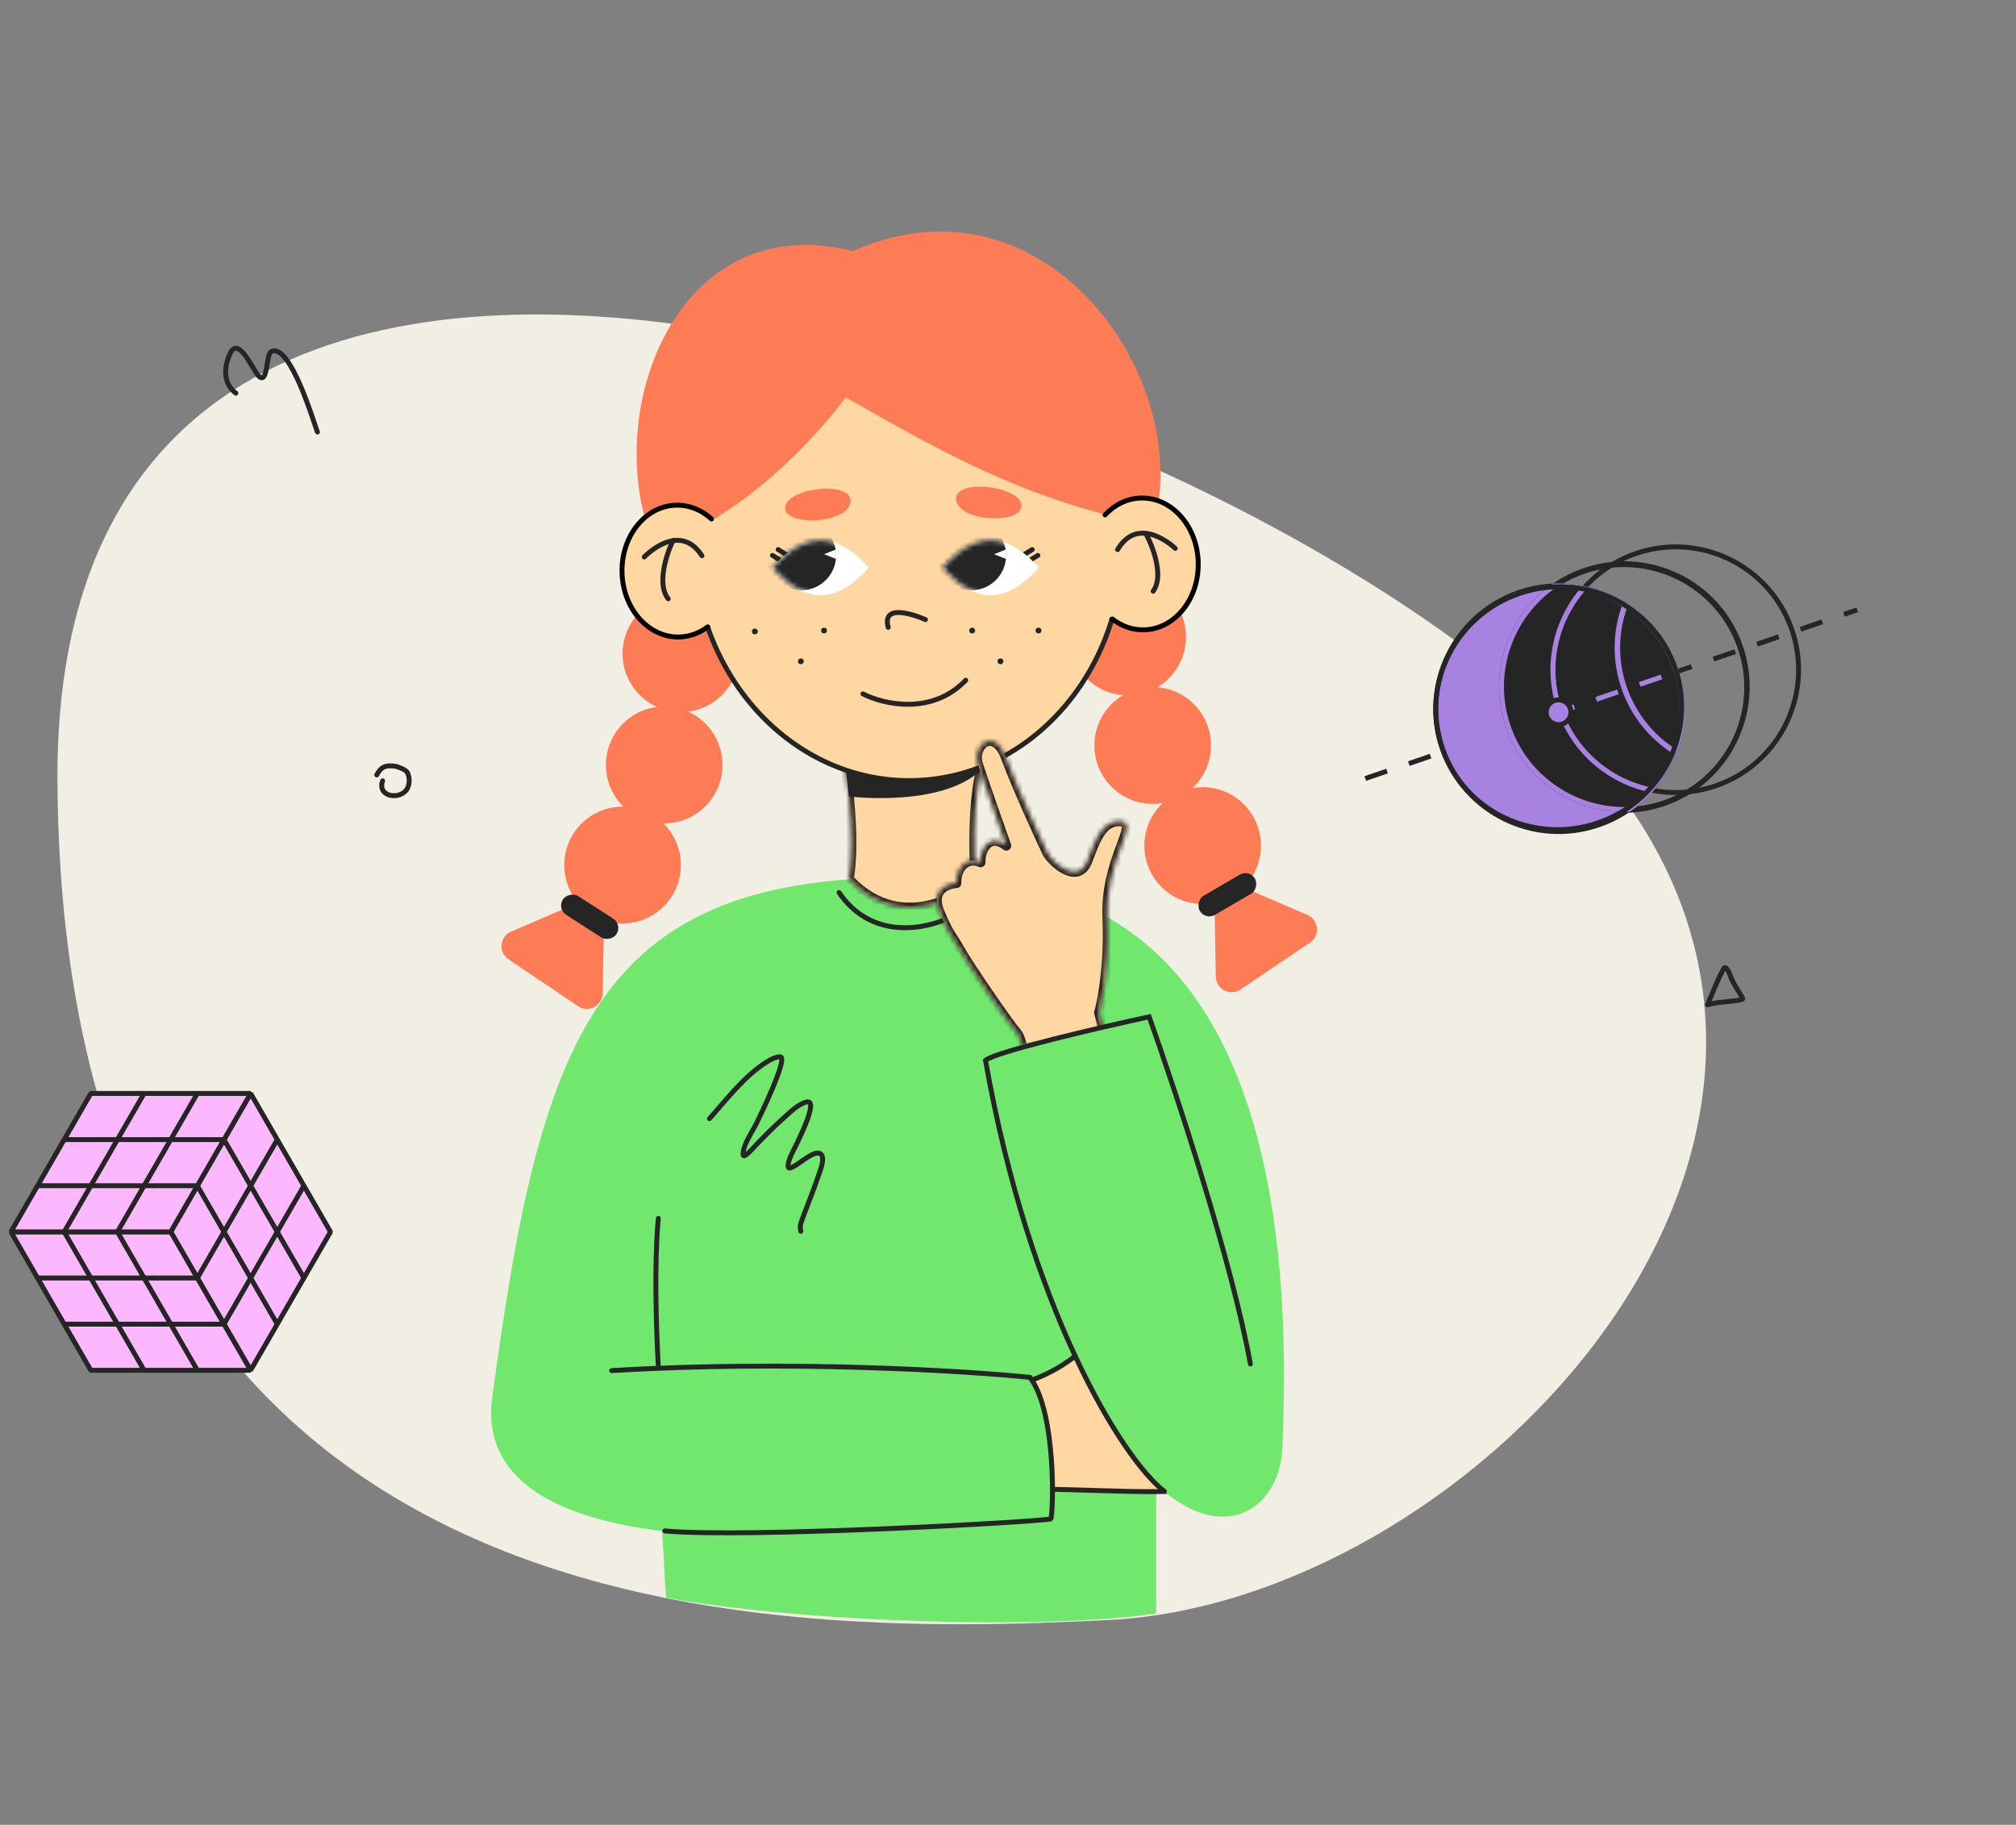 <svg width="411" height="372" viewBox="0 0 411 372" fill="none" xmlns="http://www.w3.org/2000/svg">
<rect x="0" y="0" width="411" height="372" fill="#808080" stroke="none"/>
<g clip-path="url(#clip0_323_9455)">
<path d="M11.713 159.133C12.633 334.239 154.672 333.888 226.241 330.233C297.809 326.578 383.571 238.227 332.189 164.447C280.806 90.667 10.792 -15.974 11.713 159.133Z" fill="#F1EFE4"/>
<path d="M278.34 158.706L378.624 124.319" stroke="#252525" stroke-miterlimit="10" stroke-dasharray="4.69 4.69"/>
<path d="M336.545 161.043C338.969 161.549 341.484 161.696 344.014 161.452C345.929 161.27 347.855 160.859 349.753 160.209C352.022 159.431 354.107 158.359 355.981 157.051C364.909 150.819 369.026 139.215 365.317 128.4C361.611 117.591 351.24 110.955 340.366 111.512C338.084 111.629 335.78 112.063 333.511 112.841C331.831 113.417 330.255 114.154 328.786 115.031C326.527 116.376 324.54 118.049 322.849 119.959C325.831 120.582 328.674 121.739 331.229 123.37C335.842 126.308 339.529 130.775 341.443 136.355C343.389 142.031 343.178 147.93 341.249 153.147C340.185 156.036 338.591 158.714 336.545 161.043Z" stroke="#252525" stroke-miterlimit="10"/>
<path d="M339.183 163.834C326.101 168.319 311.86 161.351 307.374 148.269C302.889 135.187 309.857 120.946 322.939 116.461C336.021 111.975 350.262 118.944 354.747 132.025C359.233 145.107 352.264 159.348 339.183 163.834Z" stroke="#252525" stroke-miterlimit="10"/>
<path d="M332.127 164.994C334.507 164.902 336.91 164.464 339.275 163.653C340.96 163.076 342.547 162.335 344.014 161.452C346.235 160.133 348.196 158.492 349.861 156.608C355.659 150.083 357.871 140.7 354.835 131.847C351.833 123.094 344.465 117.074 335.997 115.398C333.657 114.929 331.231 114.799 328.786 115.032C326.865 115.215 324.934 115.628 323.032 116.28C320.752 117.062 318.663 118.141 316.785 119.455C318.842 119.374 320.874 119.55 322.85 119.96C325.831 120.582 328.675 121.74 331.23 123.37C335.842 126.308 339.53 130.775 341.443 136.355C343.39 142.031 343.179 147.93 341.25 153.147C340.185 156.036 338.592 158.715 336.545 161.044C335.245 162.517 333.764 163.844 332.127 164.994Z" stroke="#252525" stroke-miterlimit="10"/>
<path d="M317.95 144.643C320.924 153.316 328.178 159.298 336.545 161.044C338.592 158.715 340.186 156.036 341.25 153.147C336.63 150.205 332.943 145.738 331.029 140.158C329.085 134.488 329.295 128.589 331.23 123.37C328.675 121.74 325.831 120.583 322.85 119.96C317.107 126.49 314.929 135.831 317.95 144.643Z" fill="#252525" stroke="#A882E1" stroke-miterlimit="10" stroke-linejoin="bevel"/>
<path d="M294.075 152.597C298.561 165.681 312.799 172.648 325.883 168.162C328.158 167.382 330.249 166.308 332.126 164.994C321.361 165.418 311.14 158.802 307.466 148.088C303.761 137.284 307.869 125.69 316.784 119.455C314.404 119.547 312.006 119.983 309.641 120.794C296.557 125.28 289.59 139.518 294.075 152.597Z" fill="#A882E1" stroke="#252525" stroke-miterlimit="10"/>
<path d="M331.157 140.153C333.07 145.733 336.758 150.2 341.378 153.141C343.307 147.925 343.518 142.026 341.571 136.35C339.658 130.77 335.97 126.303 331.358 123.365C329.423 128.584 329.213 134.482 331.157 140.153Z" fill="#252525" stroke="#A882E1" stroke-miterlimit="10" stroke-linejoin="bevel"/>
<path d="M316.535 145.609L341.109 137.183" stroke="#A882E1" stroke-miterlimit="10" stroke-dasharray="4.69 4.69"/>
<path d="M307.467 148.088C311.14 158.802 321.361 165.418 332.126 164.993C333.764 163.844 335.245 162.517 336.545 161.043C328.178 159.297 320.924 153.315 317.95 144.642C314.928 135.831 317.106 126.49 322.85 119.959C320.874 119.55 318.842 119.374 316.785 119.455C307.87 125.69 303.762 137.284 307.467 148.088Z" fill="#252525" stroke="#A882E1" stroke-miterlimit="10" stroke-linejoin="bevel"/>
<path d="M318.559 147.581C317.241 148.033 315.807 147.331 315.355 146.013C314.903 144.695 315.605 143.261 316.923 142.809C318.241 142.357 319.675 143.059 320.127 144.377C320.579 145.695 319.877 147.129 318.559 147.581Z" fill="#A882E1" stroke="#252525" stroke-miterlimit="10"/>
<path d="M325.783 167.746C312.66 172.245 298.433 165.426 294.005 152.515C289.578 139.603 296.627 125.489 309.75 120.989C322.873 116.49 337.1 123.309 341.527 136.22C345.954 149.132 338.905 163.246 325.783 167.746Z" stroke="#252525" stroke-miterlimit="10"/>
<ellipse rx="11.883" ry="11.909" transform="matrix(-1 0 0 1 138.806 133.25)" fill="#FD7B55"/>
<ellipse rx="11.883" ry="11.909" transform="matrix(-1 0 0 1 135.41 155.935)" fill="#FD7B55"/>
<ellipse rx="11.883" ry="11.909" transform="matrix(-1 0 0 1 126.923 176.351)" fill="#FD7B55"/>
<ellipse rx="11.883" ry="11.909" transform="matrix(-1 0 0 1 229.905 129.848)" fill="#FD7B55"/>
<ellipse rx="11.883" ry="11.909" transform="matrix(-1 0 0 1 234.997 151.965)" fill="#FD7B55"/>
<ellipse rx="11.883" ry="11.909" transform="matrix(-1 0 0 1 245.182 172.381)" fill="#FD7B55"/>
<path d="M134.846 204.14C129.942 236.088 135.784 325.701 135.784 325.701C135.784 325.701 154.386 329.421 187.869 330.484C221.353 331.547 235.712 328.89 235.712 328.89V302.586C235.712 302.586 237.583 301.943 237.731 300.55C240.261 276.788 243.93 234.593 240.989 211.8L229.26 195.921C229.26 195.921 219.285 180.521 184.842 179.758C150.399 178.996 134.846 204.14 134.846 204.14Z" fill="#71E76E"/>
<path d="M209.148 281.775C224.584 276.651 227.089 264.755 230.045 266.285C233.002 267.815 234.059 270.19 226.419 280.373C240.319 279.443 248.676 275.614 250.278 279.854C251.881 284.094 231.911 287.604 231.911 287.604C231.911 287.604 256.06 285.311 256.037 289.392C256.018 292.696 245.5 294.182 237.746 293.994C244.816 294.591 254.121 295.615 253.339 298.777C252.832 300.826 247.654 301.065 242.745 300.813C243.885 301.207 244.591 301.767 244.368 302.564C243.556 305.464 221.321 303.257 205.926 303.582L209.148 281.775Z" fill="#FFD7A3" stroke="#252525" stroke-linecap="round" stroke-linejoin="round"/>
<path d="M100.201 286.073C109.938 212.79 120.699 178.904 183.79 178.904C254.933 176.267 185.052 236.721 185.052 238.082C185.052 239.443 218.304 278.799 214.823 306.192C214.571 308.176 96.616 329.604 100.201 286.073Z" fill="#71E76E"/>
<path d="M144.643 228.036C148.235 224.008 151.802 219.275 156.443 216.4C157.023 216.04 158.346 215.342 159.099 215.436C160.772 215.646 154.66 228.098 154.221 228.999C153.427 230.627 151.488 233.361 151.488 235.299C151.488 236.462 153.471 234.097 154.272 233.268C156.027 231.451 157.797 229.657 159.686 227.984C161.011 226.81 162.652 225.08 164.436 224.652C166.995 224.037 162.838 232.256 162.521 232.982C162.193 233.733 160.213 237.09 160.759 238.032C161.053 238.54 163.546 236.633 163.721 236.522C164.395 236.096 166.412 234.517 167.322 235.246C168.376 236.09 167.003 239.174 166.735 239.984C165.784 242.863 164.607 245.652 163.568 248.497C163.152 249.635 163.049 250.022 163.262 250.996" stroke="#252525" stroke-linecap="round"/>
<path d="M135.567 311.585C135.292 311.559 135.048 311.761 135.022 312.036C134.996 312.311 135.198 312.555 135.472 312.581L135.567 311.585ZM209.968 280.784L210.363 280.477L210.232 280.308L210.018 280.286L209.968 280.784ZM124.67 278.904C124.395 278.92 124.185 279.157 124.201 279.433C124.218 279.709 124.455 279.919 124.73 279.902L124.67 278.904ZM213.863 309.27C213.91 309.223 213.955 309.198 213.972 309.188C213.994 309.177 214.011 309.17 214.018 309.168C214.032 309.162 214.038 309.161 214.029 309.164C214.011 309.168 213.975 309.175 213.914 309.185C213.795 309.204 213.617 309.227 213.378 309.253C212.903 309.305 212.213 309.367 211.331 309.437C209.57 309.577 207.06 309.749 204.007 309.937C197.902 310.312 189.634 310.751 180.865 311.125C163.309 311.875 143.797 312.364 135.567 311.585L135.472 312.581C143.786 313.367 163.376 312.873 180.908 312.125C189.683 311.75 197.957 311.311 204.068 310.935C207.124 310.747 209.641 310.575 211.411 310.434C212.295 310.363 212.996 310.3 213.486 310.247C213.73 310.22 213.928 310.196 214.072 310.173C214.143 310.161 214.211 310.149 214.267 310.135C214.295 310.128 214.331 310.118 214.368 310.105C214.384 310.099 214.482 310.064 214.568 309.978L213.863 309.27ZM214.568 309.978C214.642 309.905 214.68 309.826 214.696 309.789C214.716 309.743 214.731 309.697 214.743 309.657C214.766 309.577 214.786 309.483 214.803 309.383C214.838 309.18 214.87 308.909 214.9 308.582C214.96 307.928 215.01 307.02 215.04 305.93C215.098 303.747 215.071 300.812 214.855 297.668C214.638 294.525 214.232 291.161 213.527 288.126C212.825 285.102 211.816 282.352 210.363 280.477L209.573 281.09C210.892 282.793 211.862 285.374 212.553 288.352C213.242 291.318 213.643 294.625 213.857 297.737C214.071 300.847 214.098 303.75 214.04 305.903C214.011 306.98 213.961 307.865 213.904 308.492C213.876 308.806 213.846 309.048 213.817 309.213C213.803 309.297 213.791 309.35 213.782 309.38C213.778 309.394 213.777 309.394 213.782 309.383C213.783 309.382 213.805 309.327 213.863 309.27L214.568 309.978ZM210.018 280.286C196.594 278.92 160.746 276.733 124.67 278.904L124.73 279.902C160.742 277.735 196.534 279.919 209.917 281.281L210.018 280.286Z" fill="#252525"/>
<path d="M134.716 278.745C134.731 279.021 134.519 279.256 134.243 279.271C133.968 279.286 133.732 279.075 133.717 278.799L134.716 278.745ZM133.72 248.315C133.753 248.041 134.002 247.846 134.276 247.879C134.55 247.912 134.746 248.161 134.713 248.435L133.72 248.315ZM133.717 278.799C133.151 268.294 133.15 260.681 133.292 255.691C133.363 253.195 133.47 251.355 133.559 250.137C133.603 249.528 133.643 249.075 133.672 248.773C133.687 248.621 133.699 248.508 133.707 248.432C133.711 248.394 133.714 248.365 133.717 248.346C133.718 248.336 133.719 248.329 133.719 248.324C133.719 248.321 133.72 248.319 133.72 248.318C133.72 248.317 133.72 248.317 133.72 248.316C133.72 248.316 133.72 248.316 133.72 248.316C133.72 248.315 133.72 248.315 134.217 248.375C134.713 248.435 134.713 248.435 134.713 248.435C134.713 248.435 134.713 248.435 134.713 248.435C134.713 248.435 134.713 248.435 134.713 248.436C134.713 248.437 134.713 248.438 134.712 248.44C134.712 248.444 134.711 248.451 134.71 248.459C134.708 248.477 134.705 248.504 134.701 248.54C134.693 248.612 134.682 248.721 134.668 248.868C134.639 249.163 134.6 249.609 134.556 250.21C134.468 251.413 134.362 253.238 134.292 255.719C134.151 260.681 134.151 268.267 134.716 278.745L133.717 278.799Z" fill="#252525"/>
<path d="M261.431 295.184C266.918 174.202 204.724 180.593 191.429 178.904L207.483 223.799C207.483 223.799 211.588 271.405 229.923 295.851C245.509 317.309 260.773 309.693 261.431 295.184Z" fill="#71E76E"/>
<mask id="path-26-inside-1_323_9455" fill="white">
<path d="M170.985 148.469C175.159 169.831 173.04 179.187 173.04 179.187C184.423 191.483 198.323 180.605 198.89 179.754C198.89 179.754 197.466 161.357 201.133 153.754C204.788 146.16 170.985 148.469 170.985 148.469Z"/>
</mask>
<path d="M170.985 148.469C175.159 169.831 173.04 179.187 173.04 179.187C184.423 191.483 198.323 180.605 198.89 179.754C198.89 179.754 197.466 161.357 201.133 153.754C204.788 146.16 170.985 148.469 170.985 148.469Z" fill="#FFD7A3"/>
<path d="M170.985 148.469L170.004 148.66C169.949 148.378 170.017 148.087 170.192 147.859C170.367 147.632 170.63 147.49 170.917 147.471L170.985 148.469ZM173.04 179.187L172.306 179.866C172.082 179.624 171.992 179.287 172.064 178.966L173.04 179.187ZM198.89 179.754L199.887 179.678C199.905 179.901 199.847 180.123 199.722 180.309L198.89 179.754ZM201.133 153.754L202.034 154.188L202.034 154.189L201.133 153.754ZM171.967 148.277C174.065 159.017 174.586 166.761 174.577 171.841C174.573 174.381 174.437 176.254 174.299 177.502C174.231 178.125 174.162 178.593 174.109 178.909C174.082 179.067 174.06 179.187 174.044 179.27C174.035 179.312 174.029 179.344 174.024 179.367C174.021 179.379 174.019 179.388 174.018 179.395C174.017 179.398 174.017 179.401 174.016 179.403C174.016 179.405 174.016 179.406 174.015 179.406C174.015 179.407 174.015 179.407 174.015 179.408C174.015 179.408 174.015 179.409 173.04 179.187C172.064 178.966 172.064 178.966 172.064 178.966C172.064 178.967 172.064 178.967 172.064 178.967C172.064 178.967 172.064 178.967 172.064 178.968C172.064 178.968 172.064 178.967 172.064 178.966C172.065 178.964 172.066 178.959 172.067 178.952C172.07 178.938 172.075 178.916 172.081 178.883C172.094 178.819 172.113 178.717 172.136 178.578C172.183 178.299 172.247 177.868 172.312 177.281C172.441 176.107 172.574 174.306 172.577 171.837C172.585 166.897 172.079 159.283 170.004 148.66L171.967 148.277ZM173.773 178.508C179.163 184.33 185.078 184.65 189.77 183.433C192.138 182.818 194.194 181.809 195.694 180.899C196.442 180.444 197.044 180.019 197.47 179.689C197.683 179.523 197.846 179.385 197.959 179.283C198.099 179.155 198.099 179.137 198.058 179.199L199.722 180.309C199.61 180.477 199.436 180.644 199.304 180.763C199.145 180.908 198.941 181.079 198.697 181.268C198.21 181.647 197.544 182.116 196.732 182.609C195.11 183.593 192.874 184.694 190.273 185.369C185.027 186.729 178.299 186.34 172.306 179.866L173.773 178.508ZM198.89 179.754C197.893 179.831 197.893 179.831 197.893 179.83C197.893 179.83 197.893 179.83 197.893 179.83C197.893 179.829 197.893 179.828 197.893 179.827C197.893 179.824 197.893 179.82 197.892 179.816C197.892 179.806 197.891 179.792 197.889 179.774C197.886 179.738 197.883 179.685 197.878 179.615C197.868 179.476 197.854 179.272 197.838 179.01C197.806 178.486 197.764 177.731 197.726 176.802C197.649 174.944 197.585 172.386 197.637 169.586C197.689 166.789 197.856 163.734 198.245 160.888C198.632 158.058 199.248 155.36 200.233 153.319L202.034 154.189C201.185 155.949 200.604 158.402 200.227 161.16C199.852 163.901 199.687 166.872 199.637 169.624C199.586 172.374 199.649 174.89 199.724 176.72C199.762 177.634 199.803 178.376 199.834 178.888C199.85 179.144 199.863 179.343 199.873 179.477C199.877 179.544 199.881 179.595 199.884 179.628C199.885 179.645 199.886 179.658 199.886 179.666C199.887 179.67 199.887 179.673 199.887 179.675C199.887 179.676 199.887 179.677 199.887 179.677C199.887 179.677 199.887 179.678 199.887 179.678C199.887 179.678 199.887 179.678 198.89 179.754ZM200.232 153.32C200.397 152.977 200.424 152.732 200.404 152.559C200.384 152.389 200.31 152.207 200.132 152.001C199.742 151.551 198.939 151.087 197.66 150.677C195.139 149.869 191.37 149.448 187.384 149.263C183.423 149.078 179.34 149.129 176.242 149.226C174.694 149.275 173.395 149.335 172.484 149.383C172.028 149.407 171.669 149.428 171.425 149.443C171.303 149.45 171.21 149.456 171.147 149.46C171.116 149.462 171.092 149.464 171.077 149.465C171.069 149.465 171.063 149.466 171.059 149.466C171.057 149.466 171.056 149.466 171.055 149.466C171.054 149.466 171.054 149.466 171.054 149.466C171.054 149.466 171.054 149.466 170.985 148.469C170.917 147.471 170.917 147.471 170.917 147.471C170.917 147.471 170.918 147.471 170.918 147.471C170.92 147.471 170.921 147.47 170.924 147.47C170.928 147.47 170.934 147.47 170.943 147.469C170.96 147.468 170.984 147.466 171.017 147.464C171.082 147.46 171.178 147.454 171.302 147.446C171.552 147.431 171.916 147.41 172.377 147.385C173.3 147.337 174.614 147.276 176.178 147.227C179.303 147.129 183.443 147.077 187.476 147.265C191.484 147.451 195.48 147.878 198.27 148.772C199.645 149.213 200.884 149.815 201.643 150.692C202.039 151.15 202.317 151.696 202.39 152.327C202.464 152.954 202.327 153.581 202.034 154.188L200.232 153.32Z" fill="#252525" mask="url(#path-26-inside-1_323_9455)"/>
<path d="M200.91 156.026C200.91 156.026 184.986 160.835 172.367 156.026L173.063 162.365C173.063 162.365 193.318 164.891 200.91 156.026Z" fill="#252525"/>
<path d="M196.477 184.433C196.634 184.206 196.946 184.149 197.173 184.306C197.4 184.463 197.457 184.775 197.3 185.002L196.477 184.433ZM170.642 182.227C170.487 181.998 170.546 181.687 170.775 181.532C171.003 181.377 171.314 181.437 171.469 181.665L170.642 182.227ZM197.3 185.002C196.997 185.439 196.478 185.903 195.825 186.353C195.164 186.809 194.334 187.273 193.38 187.703C191.471 188.561 189.035 189.293 186.394 189.539C181.099 190.031 174.946 188.566 170.642 182.227L171.469 181.665C175.519 187.63 181.273 189.01 186.301 188.543C188.821 188.308 191.15 187.608 192.969 186.79C193.878 186.381 194.653 185.946 195.257 185.53C195.869 185.107 196.275 184.725 196.477 184.433L197.3 185.002Z" fill="#252525"/>
<path d="M184.102 62.292C159.986 62.821 140.826 84.88 141.411 111.667C141.996 138.454 162.101 159.651 186.217 159.122C210.332 158.593 229.493 136.534 228.908 109.747C228.323 82.96 208.217 61.763 184.102 62.292Z" fill="#FFD7A3" stroke="#252525" stroke-linecap="round" stroke-linejoin="round"/>
<circle cx="198.194" cy="128.542" r="0.592" fill="#252525"/>
<circle cx="203.958" cy="134.813" r="0.592" fill="#252525"/>
<circle cx="211.719" cy="128.542" r="0.592" fill="#252525"/>
<circle cx="167.991" cy="128.542" r="0.592" fill="#252525"/>
<circle cx="163.272" cy="134.813" r="0.592" fill="#252525"/>
<circle cx="153.888" cy="128.728" r="0.592" fill="#252525"/>
<mask id="path-37-inside-2_323_9455" fill="white">
<path d="M225.748 213.134L224.063 206.425C224.063 206.425 226.233 199.01 225.748 187.035C225.264 175.061 232.474 167.751 228.478 167.451C224.482 167.15 223.157 171.82 221.676 175.565C219.691 180.582 214.353 175.597 213.456 173.763C212.558 171.929 207.337 160.564 205.036 154.378C202.735 148.192 198.098 151.806 199.416 155.886C200.733 159.966 205.158 172.397 205.158 172.397C205.158 172.397 203.014 170.544 201.372 171.957C199.73 173.371 199.916 175.799 199.916 175.799C199.916 175.799 198.087 174.784 196.445 176.197C194.803 177.611 194.99 180.039 194.99 180.039C194.99 180.039 189.217 180.302 191.57 185.968C193.542 190.722 194.171 190.819 195.796 193.77C197.422 196.721 205.977 209.135 207.235 210.46C208.493 211.785 209.071 217.117 209.071 217.117L225.748 213.134Z"/>
</mask>
<path d="M225.748 213.134L224.063 206.425C224.063 206.425 226.233 199.01 225.748 187.035C225.264 175.061 232.474 167.751 228.478 167.451C224.482 167.15 223.157 171.82 221.676 175.565C219.691 180.582 214.353 175.597 213.456 173.763C212.558 171.929 207.337 160.564 205.036 154.378C202.735 148.192 198.098 151.806 199.416 155.886C200.733 159.966 205.158 172.397 205.158 172.397C205.158 172.397 203.014 170.544 201.372 171.957C199.73 173.371 199.916 175.799 199.916 175.799C199.916 175.799 198.087 174.784 196.445 176.197C194.803 177.611 194.99 180.039 194.99 180.039C194.99 180.039 189.217 180.302 191.57 185.968C193.542 190.722 194.171 190.819 195.796 193.77C197.422 196.721 205.977 209.135 207.235 210.46C208.493 211.785 209.071 217.117 209.071 217.117L225.748 213.134Z" fill="#FFD7A3"/>
<path d="M225.748 213.134L225.979 214.107C226.239 214.045 226.464 213.881 226.603 213.652C226.741 213.423 226.783 213.148 226.718 212.888L225.748 213.134ZM224.063 206.425L223.103 206.145C223.053 206.316 223.05 206.497 223.093 206.67L224.063 206.425ZM221.676 175.565L222.606 175.932L222.606 175.932L221.676 175.565ZM205.158 172.397L204.504 173.155C204.847 173.451 205.347 173.479 205.722 173.222C206.097 172.965 206.252 172.488 206.1 172.06L205.158 172.397ZM199.916 175.799L199.431 176.674C199.752 176.852 200.146 176.839 200.456 176.64C200.766 176.441 200.941 176.088 200.913 175.72L199.916 175.799ZM194.99 180.039L195.033 181.039C195.304 181.026 195.558 180.905 195.738 180.701C195.917 180.498 196.007 180.231 195.986 179.961L194.99 180.039ZM191.57 185.968L192.493 185.583L192.493 185.583L191.57 185.968ZM209.071 217.117L208.077 217.226C208.108 217.511 208.26 217.77 208.494 217.935C208.728 218.1 209.022 218.157 209.301 218.09L209.071 217.117ZM226.718 212.888L225.032 206.179L223.093 206.67L224.779 213.379L226.718 212.888ZM224.063 206.425C225.022 206.704 225.022 206.704 225.022 206.704C225.022 206.704 225.022 206.703 225.022 206.703C225.022 206.703 225.023 206.702 225.023 206.701C225.023 206.7 225.024 206.698 225.025 206.695C225.026 206.69 225.028 206.684 225.03 206.675C225.035 206.658 225.042 206.634 225.051 206.603C225.068 206.541 225.092 206.45 225.123 206.332C225.184 206.095 225.27 205.747 225.37 205.294C225.571 204.389 225.832 203.063 226.077 201.361C226.566 197.958 226.992 193.049 226.747 186.993L224.75 187.077C224.989 192.996 224.572 197.782 224.098 201.079C223.861 202.728 223.609 204.004 223.418 204.863C223.323 205.293 223.243 205.618 223.187 205.834C223.159 205.941 223.138 206.022 223.123 206.074C223.116 206.1 223.111 206.119 223.107 206.131C223.106 206.137 223.105 206.141 223.104 206.143C223.104 206.144 223.103 206.145 223.103 206.145C223.103 206.145 223.103 206.145 223.103 206.145C223.103 206.145 223.103 206.145 223.103 206.145C223.103 206.145 223.103 206.145 224.063 206.425ZM226.747 186.993C226.513 181.216 228.132 176.552 229.367 173.211C229.673 172.383 229.965 171.611 230.19 170.939C230.413 170.273 230.596 169.633 230.662 169.068C230.726 168.519 230.704 167.849 230.292 167.292C229.861 166.709 229.195 166.501 228.555 166.453L228.402 168.448C228.76 168.475 228.743 168.562 228.684 168.483C228.645 168.43 228.719 168.473 228.676 168.839C228.636 169.188 228.509 169.664 228.295 170.305C228.082 170.94 227.807 171.667 227.492 172.519C226.242 175.902 224.499 180.88 224.75 187.077L226.747 186.993ZM228.555 166.453C226.042 166.264 224.411 167.694 223.291 169.455C222.207 171.159 221.454 173.411 220.747 175.198L222.606 175.932C223.38 173.974 224.029 172.019 224.977 170.527C225.889 169.092 226.919 168.337 228.402 168.448L228.555 166.453ZM220.747 175.198C220.331 176.249 219.828 176.585 219.427 176.69C218.968 176.811 218.351 176.711 217.606 176.338C216.877 175.973 216.147 175.406 215.541 174.81C214.923 174.202 214.508 173.637 214.353 173.322L212.558 174.204C212.852 174.805 213.441 175.552 214.138 176.238C214.847 176.935 215.744 177.644 216.71 178.128C217.66 178.603 218.805 178.923 219.934 178.625C221.121 178.312 222.029 177.389 222.606 175.932L220.747 175.198ZM214.353 173.322C213.463 171.501 208.258 160.17 205.973 154.027L204.099 154.728C206.417 160.958 211.654 172.356 212.558 174.204L214.353 173.322ZM205.973 154.027C205.356 152.368 204.528 151.212 203.537 150.584C202.505 149.931 201.379 149.91 200.424 150.387C198.605 151.296 197.688 153.791 198.464 156.195L200.367 155.577C199.826 153.902 200.568 152.55 201.314 152.177C201.641 152.014 202.023 151.995 202.466 152.275C202.951 152.583 203.566 153.294 204.099 154.728L205.973 154.027ZM198.464 156.195C199.128 158.25 200.568 162.391 201.838 166.005C202.473 167.815 203.068 169.497 203.504 170.727C203.722 171.342 203.9 171.843 204.023 172.191C204.085 172.365 204.133 172.501 204.166 172.593C204.183 172.639 204.195 172.675 204.203 172.698C204.208 172.71 204.211 172.719 204.213 172.725C204.214 172.728 204.215 172.73 204.215 172.732C204.216 172.733 204.216 172.733 204.216 172.734C204.216 172.734 204.216 172.734 204.216 172.734C204.216 172.734 204.216 172.734 205.158 172.397C206.1 172.06 206.1 172.06 206.1 172.06C206.1 172.06 206.1 172.06 206.099 172.059C206.099 172.059 206.099 172.059 206.099 172.058C206.098 172.056 206.098 172.054 206.096 172.051C206.094 172.045 206.091 172.036 206.087 172.024C206.079 172.001 206.066 171.966 206.05 171.92C206.017 171.828 205.969 171.692 205.907 171.519C205.784 171.171 205.606 170.67 205.388 170.055C204.953 168.827 204.359 167.146 203.724 165.339C202.452 161.717 201.021 157.603 200.367 155.577L198.464 156.195ZM205.158 172.397C205.812 171.64 205.812 171.639 205.812 171.639C205.811 171.639 205.811 171.639 205.811 171.639C205.81 171.638 205.81 171.638 205.809 171.637C205.808 171.636 205.807 171.635 205.806 171.634C205.803 171.632 205.8 171.63 205.797 171.626C205.789 171.62 205.78 171.612 205.768 171.603C205.746 171.584 205.714 171.559 205.675 171.529C205.598 171.469 205.489 171.388 205.354 171.298C205.087 171.119 204.702 170.891 204.242 170.714C203.337 170.364 201.942 170.148 200.721 171.199L202.023 172.715C202.444 172.353 202.942 172.357 203.519 172.58C203.801 172.689 204.054 172.837 204.241 172.961C204.332 173.023 204.404 173.076 204.45 173.112C204.473 173.129 204.489 173.143 204.498 173.15C204.503 173.154 204.506 173.156 204.507 173.157C204.507 173.158 204.507 173.158 204.507 173.157C204.507 173.157 204.506 173.157 204.506 173.156C204.505 173.156 204.505 173.156 204.505 173.155C204.505 173.155 204.504 173.155 204.504 173.155C204.504 173.155 204.504 173.155 205.158 172.397ZM200.721 171.199C199.667 172.106 199.231 173.309 199.049 174.211C198.956 174.669 198.923 175.074 198.914 175.366C198.909 175.513 198.91 175.634 198.912 175.721C198.914 175.764 198.915 175.8 198.917 175.826C198.917 175.839 198.918 175.85 198.918 175.859C198.919 175.863 198.919 175.867 198.919 175.87C198.919 175.871 198.919 175.873 198.92 175.874C198.92 175.875 198.92 175.875 198.92 175.876C198.92 175.876 198.92 175.876 198.92 175.876C198.92 175.877 198.92 175.877 199.916 175.799C200.913 175.72 200.913 175.721 200.913 175.721C200.913 175.721 200.913 175.721 200.913 175.722C200.913 175.722 200.913 175.722 200.913 175.723C200.913 175.723 200.913 175.724 200.913 175.724C200.913 175.725 200.913 175.725 200.913 175.725C200.913 175.724 200.913 175.721 200.913 175.716C200.912 175.706 200.912 175.688 200.911 175.663C200.909 175.611 200.909 175.531 200.912 175.428C200.919 175.221 200.942 174.931 201.008 174.605C201.143 173.94 201.434 173.222 202.023 172.715L200.721 171.199ZM199.916 175.799C200.402 174.924 200.402 174.923 200.401 174.923C200.401 174.923 200.401 174.923 200.4 174.923C200.4 174.922 200.399 174.922 200.398 174.922C200.397 174.921 200.396 174.92 200.394 174.919C200.391 174.918 200.387 174.916 200.383 174.913C200.375 174.909 200.365 174.904 200.353 174.898C200.329 174.885 200.298 174.87 200.26 174.852C200.185 174.817 200.081 174.771 199.953 174.724C199.7 174.63 199.341 174.524 198.913 174.474C198.043 174.373 196.875 174.509 195.794 175.439L197.096 176.956C197.657 176.472 198.225 176.409 198.68 176.462C198.914 176.489 199.116 176.548 199.257 176.601C199.326 176.626 199.378 176.649 199.409 176.664C199.424 176.671 199.434 176.676 199.438 176.678C199.44 176.679 199.44 176.679 199.439 176.679C199.438 176.678 199.438 176.678 199.436 176.677C199.435 176.677 199.435 176.676 199.434 176.676C199.433 176.675 199.433 176.675 199.432 176.675C199.432 176.675 199.432 176.674 199.432 176.674C199.431 176.674 199.431 176.674 199.916 175.799ZM195.794 175.439C194.74 176.346 194.304 177.549 194.122 178.451C194.029 178.909 193.996 179.314 193.987 179.607C193.982 179.754 193.983 179.874 193.986 179.961C193.987 180.005 193.988 180.04 193.99 180.067C193.99 180.08 193.991 180.091 193.992 180.099C193.992 180.103 193.992 180.107 193.992 180.11C193.992 180.112 193.993 180.113 193.993 180.114C193.993 180.115 193.993 180.116 193.993 180.116C193.993 180.116 193.993 180.117 193.993 180.117C193.993 180.117 193.993 180.118 194.99 180.039C195.986 179.961 195.986 179.961 195.986 179.961C195.986 179.962 195.986 179.962 195.986 179.962C195.986 179.963 195.986 179.963 195.986 179.963C195.986 179.964 195.986 179.964 195.987 179.965C195.987 179.965 195.987 179.966 195.987 179.965C195.986 179.965 195.986 179.962 195.986 179.957C195.986 179.947 195.985 179.929 195.984 179.903C195.983 179.852 195.982 179.772 195.985 179.669C195.992 179.462 196.015 179.171 196.081 178.845C196.216 178.18 196.507 177.462 197.096 176.956L195.794 175.439ZM194.99 180.039C194.946 179.04 194.945 179.04 194.945 179.04C194.944 179.04 194.944 179.04 194.943 179.04C194.943 179.04 194.942 179.04 194.941 179.04C194.939 179.04 194.936 179.04 194.934 179.04C194.928 179.041 194.921 179.041 194.913 179.042C194.897 179.043 194.875 179.044 194.848 179.046C194.794 179.051 194.72 179.057 194.63 179.068C194.449 179.09 194.198 179.127 193.907 179.193C193.335 179.321 192.556 179.567 191.84 180.049C191.11 180.541 190.427 181.294 190.143 182.404C189.863 183.5 190.005 184.807 190.647 186.353L192.493 185.583C191.958 184.296 191.94 183.446 192.08 182.898C192.216 182.365 192.536 181.991 192.955 181.709C193.388 181.417 193.904 181.243 194.342 181.145C194.555 181.097 194.737 181.07 194.863 181.055C194.925 181.048 194.973 181.043 195.003 181.041C195.018 181.04 195.028 181.039 195.033 181.039C195.036 181.038 195.037 181.038 195.037 181.038C195.037 181.038 195.037 181.038 195.036 181.038C195.036 181.038 195.036 181.038 195.035 181.039C195.035 181.039 195.034 181.039 195.034 181.039C195.034 181.039 195.033 181.039 194.99 180.039ZM190.647 186.353C192.637 191.15 193.405 191.502 194.921 194.254L196.672 193.286C194.937 190.136 194.448 190.294 192.493 185.583L190.647 186.353ZM194.921 194.254C195.762 195.782 198.339 199.668 200.83 203.292C202.082 205.115 203.324 206.89 204.334 208.294C205.32 209.665 206.137 210.757 206.51 211.15L207.96 209.77C207.704 209.5 206.98 208.544 205.957 207.123C204.958 205.734 203.724 203.972 202.478 202.157C199.969 198.506 197.456 194.709 196.672 193.286L194.921 194.254ZM206.51 211.15C206.664 211.312 206.88 211.712 207.105 212.38C207.318 213.01 207.498 213.756 207.645 214.484C207.791 215.209 207.899 215.897 207.971 216.405C208.007 216.659 208.034 216.866 208.051 217.009C208.06 217.08 208.067 217.136 208.071 217.173C208.073 217.191 208.075 217.205 208.076 217.214C208.076 217.219 208.076 217.222 208.077 217.224C208.077 217.225 208.077 217.226 208.077 217.226C208.077 217.226 208.077 217.226 208.077 217.226C208.077 217.226 208.077 217.226 208.077 217.226C208.077 217.226 208.077 217.226 209.071 217.117C210.065 217.007 210.065 217.007 210.064 217.007C210.064 217.007 210.064 217.007 210.064 217.007C210.064 217.007 210.064 217.006 210.064 217.006C210.064 217.005 210.064 217.004 210.064 217.002C210.064 216.999 210.063 216.994 210.062 216.989C210.061 216.978 210.059 216.961 210.057 216.94C210.052 216.899 210.045 216.838 210.036 216.761C210.017 216.608 209.988 216.388 209.951 216.121C209.875 215.588 209.76 214.86 209.605 214.086C209.45 213.317 209.25 212.481 209 211.738C208.763 211.034 208.436 210.271 207.96 209.77L206.51 211.15ZM209.301 218.09L225.979 214.107L225.518 212.161L208.84 216.144L209.301 218.09Z" fill="#252525" mask="url(#path-37-inside-2_323_9455)"/>
<path d="M161.005 113.489L158.636 112.031" stroke="#252525" stroke-linecap="round" stroke-linejoin="round"/>
<path d="M159.844 114.678L157.475 113.22" stroke="#252525" stroke-linecap="round" stroke-linejoin="round"/>
<path d="M177.077 115.707C177.077 115.707 172.689 121.342 167.276 121.342C161.863 121.342 157.476 115.707 157.476 115.707C157.476 115.707 161.863 110.071 167.276 110.071C172.689 110.071 177.077 115.707 177.077 115.707Z" fill="white"/>
<mask id="mask0_323_9455" style="mask-type:alpha" maskUnits="userSpaceOnUse" x="157" y="110" width="21" height="12">
<path d="M177.077 115.707C177.077 115.707 172.689 121.342 167.276 121.342C161.863 121.342 157.475 115.707 157.475 115.707C157.475 115.707 161.863 110.071 167.276 110.071C172.689 110.071 177.077 115.707 177.077 115.707Z" fill="white"/>
</mask>
<g mask="url(#mask0_323_9455)">
<circle cx="163.349" cy="113.221" r="7.105" fill="#252525"/>
<path d="M168.004 112.976L170.454 113.956L170.454 111.996L168.004 112.976Z" fill="white"/>
</g>
<path d="M226.202 209.1L206.401 213.343L218.564 275.008L249.397 264.825L226.202 209.1Z" fill="#71E76E"/>
<path d="M208.062 113.49L210.431 112.032" stroke="#252525" stroke-linecap="round" stroke-linejoin="round"/>
<path d="M209.223 114.678L211.592 113.221" stroke="#252525" stroke-linecap="round" stroke-linejoin="round"/>
<path d="M211.737 115.707C211.737 115.707 207.349 121.342 201.936 121.342C196.523 121.342 192.136 115.707 192.136 115.707C192.136 115.707 196.523 110.072 201.936 110.072C207.349 110.072 211.737 115.707 211.737 115.707Z" fill="white"/>
<mask id="mask1_323_9455" style="mask-type:alpha" maskUnits="userSpaceOnUse" x="192" y="110" width="20" height="12">
<path d="M211.737 115.708C211.737 115.708 207.349 121.343 201.936 121.343C196.524 121.343 192.136 115.708 192.136 115.708C192.136 115.708 196.524 110.072 201.936 110.072C207.349 110.072 211.737 115.708 211.737 115.708Z" fill="white"/>
</mask>
<g mask="url(#mask1_323_9455)">
<circle cx="198.008" cy="113.222" r="7.105" fill="#252525"/>
<path d="M202.664 112.977L205.114 113.957L205.114 111.997L202.664 112.977Z" fill="white"/>
</g>
<path d="M237.079 304.433C237.297 304.602 237.611 304.561 237.78 304.343C237.948 304.124 237.908 303.81 237.689 303.641L237.079 304.433ZM200.91 216.157L200.589 215.773L200.367 215.958L200.417 216.244L200.91 216.157ZM234.277 207.28L234.748 207.112L234.6 206.698L234.171 206.791L234.277 207.28ZM254.424 278.161C254.472 278.433 254.732 278.614 255.004 278.565C255.276 278.516 255.457 278.256 255.408 277.984L254.424 278.161ZM237.689 303.641C235.587 302.021 232.82 298.907 229.706 294.326C226.598 289.753 223.161 283.743 219.712 276.358C212.814 261.587 205.873 241.327 201.402 216.07L200.417 216.244C204.903 241.584 211.87 261.929 218.806 276.781C222.274 284.207 225.736 290.264 228.879 294.888C232.016 299.503 234.853 302.718 237.079 304.433L237.689 303.641ZM201.23 216.541C201.424 216.379 201.909 216.134 202.715 215.823C203.497 215.521 204.52 215.18 205.729 214.811C208.146 214.072 211.282 213.229 214.677 212.369C221.466 210.651 229.269 208.877 234.383 207.768L234.171 206.791C229.05 207.902 221.235 209.678 214.431 211.4C211.03 212.261 207.877 213.109 205.437 213.855C204.217 214.227 203.169 214.576 202.355 214.89C201.565 215.195 200.928 215.49 200.589 215.773L201.23 216.541ZM233.806 207.448C239.133 222.392 250.703 257.434 254.424 278.161L255.408 277.984C251.671 257.167 240.074 222.053 234.748 207.112L233.806 207.448Z" fill="#252525"/>
<path d="M133.474 111.534C153.617 104.729 169.173 85.708 173.605 79.375C175.869 77.863 176.042 60.434 178.758 52.721C139.344 38.26 121.468 83.299 133.474 111.534Z" fill="#FD7B55"/>
<path d="M235.303 106.866C205.169 102.35 178.953 83.921 166.698 77.958C167.076 74.177 161.945 57.939 166.698 54.99C209.099 28.683 243.751 74.851 235.303 106.866Z" fill="#FD7B55"/>
<path d="M188.671 126.305C188.671 126.305 179.515 122.182 181.079 127.889" stroke="#252525" stroke-miterlimit="10" stroke-linecap="round" stroke-linejoin="round"/>
<path d="M175.176 126.6C175.166 126.598 175.168 126.578 175.178 126.579C175.187 126.591 175.186 126.601 175.176 126.6Z" fill="#252525"/>
<path d="M126.812 116.668C126.65 109.248 131.599 103.121 137.865 102.983C144.131 102.846 149.342 108.75 149.504 116.17C149.666 123.591 144.718 129.717 138.452 129.855C132.185 129.992 126.974 124.088 126.812 116.668Z" fill="#FFD7A3"/>
<path d="M145.048 105.8C143.061 103.983 140.56 102.924 137.865 102.983C131.598 103.121 126.65 109.248 126.812 116.668C126.974 124.088 132.185 129.992 138.451 129.855C140.603 129.808 142.598 129.055 144.285 127.786" stroke="black" stroke-linecap="round" stroke-linejoin="round"/>
<path d="M131.344 113.544C131.344 113.544 138.412 106.067 143.108 113.292" stroke="#252525" stroke-miterlimit="10" stroke-linecap="round" stroke-linejoin="round"/>
<path d="M137.242 110.184C136.753 110.938 133.456 118.575 136.23 122.069" stroke="#252525" stroke-miterlimit="10" stroke-linecap="round" stroke-linejoin="round"/>
<path d="M221.59 115.209C221.428 107.789 226.376 101.662 232.642 101.524C238.908 101.387 244.119 107.291 244.281 114.711C244.443 122.132 239.495 128.258 233.229 128.396C226.963 128.533 221.752 122.629 221.59 115.209Z" fill="#FFD7A3"/>
<path d="M226.759 126.182C228.617 127.627 230.847 128.448 233.229 128.396C239.495 128.258 244.443 122.132 244.281 114.711C244.119 107.291 238.908 101.387 232.642 101.524C229.804 101.587 227.237 102.877 225.292 104.96" stroke="black" stroke-linecap="round" stroke-linejoin="round"/>
<path d="M239.601 111.794C239.601 111.794 232.215 104.642 227.837 112.046" stroke="#252525" stroke-miterlimit="10" stroke-linecap="round" stroke-linejoin="round"/>
<path d="M233.567 108.767C234.091 109.504 237.714 116.909 235.091 120.524" stroke="#252525" stroke-miterlimit="10" stroke-linecap="round" stroke-linejoin="round"/>
<path d="M175.928 141.454C180.013 143.554 189.926 145.937 196.888 138.668" stroke="#252525" stroke-linecap="round" stroke-linejoin="round"/>
<path d="M252.073 180.295C249.92 179.37 247.531 180.982 247.575 183.329L247.868 199.097C247.916 201.657 250.773 203.145 252.893 201.715L267.063 192.16C269.184 190.73 268.884 187.516 266.536 186.508L252.073 180.295Z" fill="#FD7B55"/>
<path d="M118.66 183.698C120.813 182.773 123.202 184.384 123.159 186.732L122.865 202.5C122.818 205.059 119.96 206.548 117.84 205.118L103.67 195.563C101.55 194.133 101.849 190.919 104.197 189.911L118.66 183.698Z" fill="#FD7B55"/>
<rect width="13.022" height="4.534" rx="2.267" transform="matrix(-0.864 0.504 0.502 0.865 254.711 177.156)" fill="#252525"/>
<rect width="13.023" height="4.534" rx="2.267" transform="matrix(-0.841 -0.54 -0.539 0.843 126.923 188.491)" fill="#252525"/>
<path d="M194.93 102.034C194.081 97.497 207.661 98.915 208.227 102.884C208.793 106.854 195.778 106.571 194.93 102.034Z" fill="#FD7B55"/>
<path d="M173.367 102.451C174.216 97.914 160.636 99.332 160.07 103.301C159.504 107.271 172.518 106.988 173.367 102.451Z" fill="#FD7B55"/>
<path d="M348.314 204.286C349.26 202.175 350.06 199.96 351.163 197.923C351.272 197.723 351.516 197.061 351.834 197.308C352.45 197.788 352.711 198.877 353.013 199.543C353.549 200.726 354.243 201.767 354.901 202.877C355.195 203.373 355.621 203.66 354.907 203.815C352.653 204.302 350.301 204.147 348.09 204.845" stroke="#252525" stroke-linecap="round"/>
<path d="M78.003 159.173C76.808 162.594 81.834 163.161 83.081 160.666C83.561 159.706 83.504 158.481 83.081 157.53C82.815 156.93 81.145 156.295 80.542 156.202C78.691 155.917 77.644 156.305 76.808 157.978" stroke="#252525" stroke-linecap="round"/>
<path d="M67.382 251.125L51.094 279.34L34.802 251.125L51.094 222.906L67.382 251.125Z" fill="#FCB8FF" stroke="#252525" stroke-miterlimit="10" stroke-linejoin="bevel"/>
<path d="M56.525 232.314L40.233 260.529" stroke="#252525" stroke-miterlimit="10" stroke-linejoin="bevel"/>
<path d="M61.955 241.717L45.663 269.936" stroke="#252525" stroke-miterlimit="10" stroke-linejoin="bevel"/>
<path d="M56.525 269.932L40.233 241.717" stroke="#252525" stroke-miterlimit="10" stroke-linejoin="bevel"/>
<path d="M61.955 260.529L45.663 232.314" stroke="#252525" stroke-miterlimit="10" stroke-linejoin="bevel"/>
<path d="M34.803 251.125L51.094 279.34H18.515L2.223 251.125H34.803Z" fill="#FCB8FF" stroke="#252525" stroke-miterlimit="10" stroke-linejoin="bevel"/>
<path d="M13.084 251.125L29.372 279.34" stroke="#252525" stroke-miterlimit="10" stroke-linejoin="bevel"/>
<path d="M23.945 251.125L40.233 279.34" stroke="#252525" stroke-miterlimit="10" stroke-linejoin="bevel"/>
<path d="M45.663 269.937H13.084" stroke="#252525" stroke-miterlimit="10" stroke-linejoin="bevel"/>
<path d="M40.233 260.529H7.654" stroke="#252525" stroke-miterlimit="10" stroke-linejoin="bevel"/>
<path d="M51.094 222.906L34.803 251.125H2.223L18.515 222.906H51.094Z" fill="#FCB8FF" stroke="#252525" stroke-miterlimit="10" stroke-linejoin="bevel"/>
<path d="M29.372 222.906L13.084 251.125" stroke="#252525" stroke-miterlimit="10" stroke-linejoin="bevel"/>
<path d="M40.233 222.906L23.945 251.125" stroke="#252525" stroke-miterlimit="10" stroke-linejoin="bevel"/>
<path d="M40.233 241.717H7.654" stroke="#252525" stroke-miterlimit="10" stroke-linejoin="bevel"/>
<path d="M45.663 232.314H13.084" stroke="#252525" stroke-miterlimit="10" stroke-linejoin="bevel"/>
<path d="M64.715 88.075C63.929 86.013 59.225 70.085 55.388 71.62C54.117 72.128 54.719 78.41 52.791 76.724C51.68 75.751 48.698 68.34 46.94 72.016C45.545 74.932 45.53 78.24 48.084 80.156" stroke="#252525" stroke-linecap="round"/>
</g>
<defs>
<clipPath id="clip0_323_9455">
<rect width="411" height="372" fill="white"/>
</clipPath>
</defs>
</svg>
